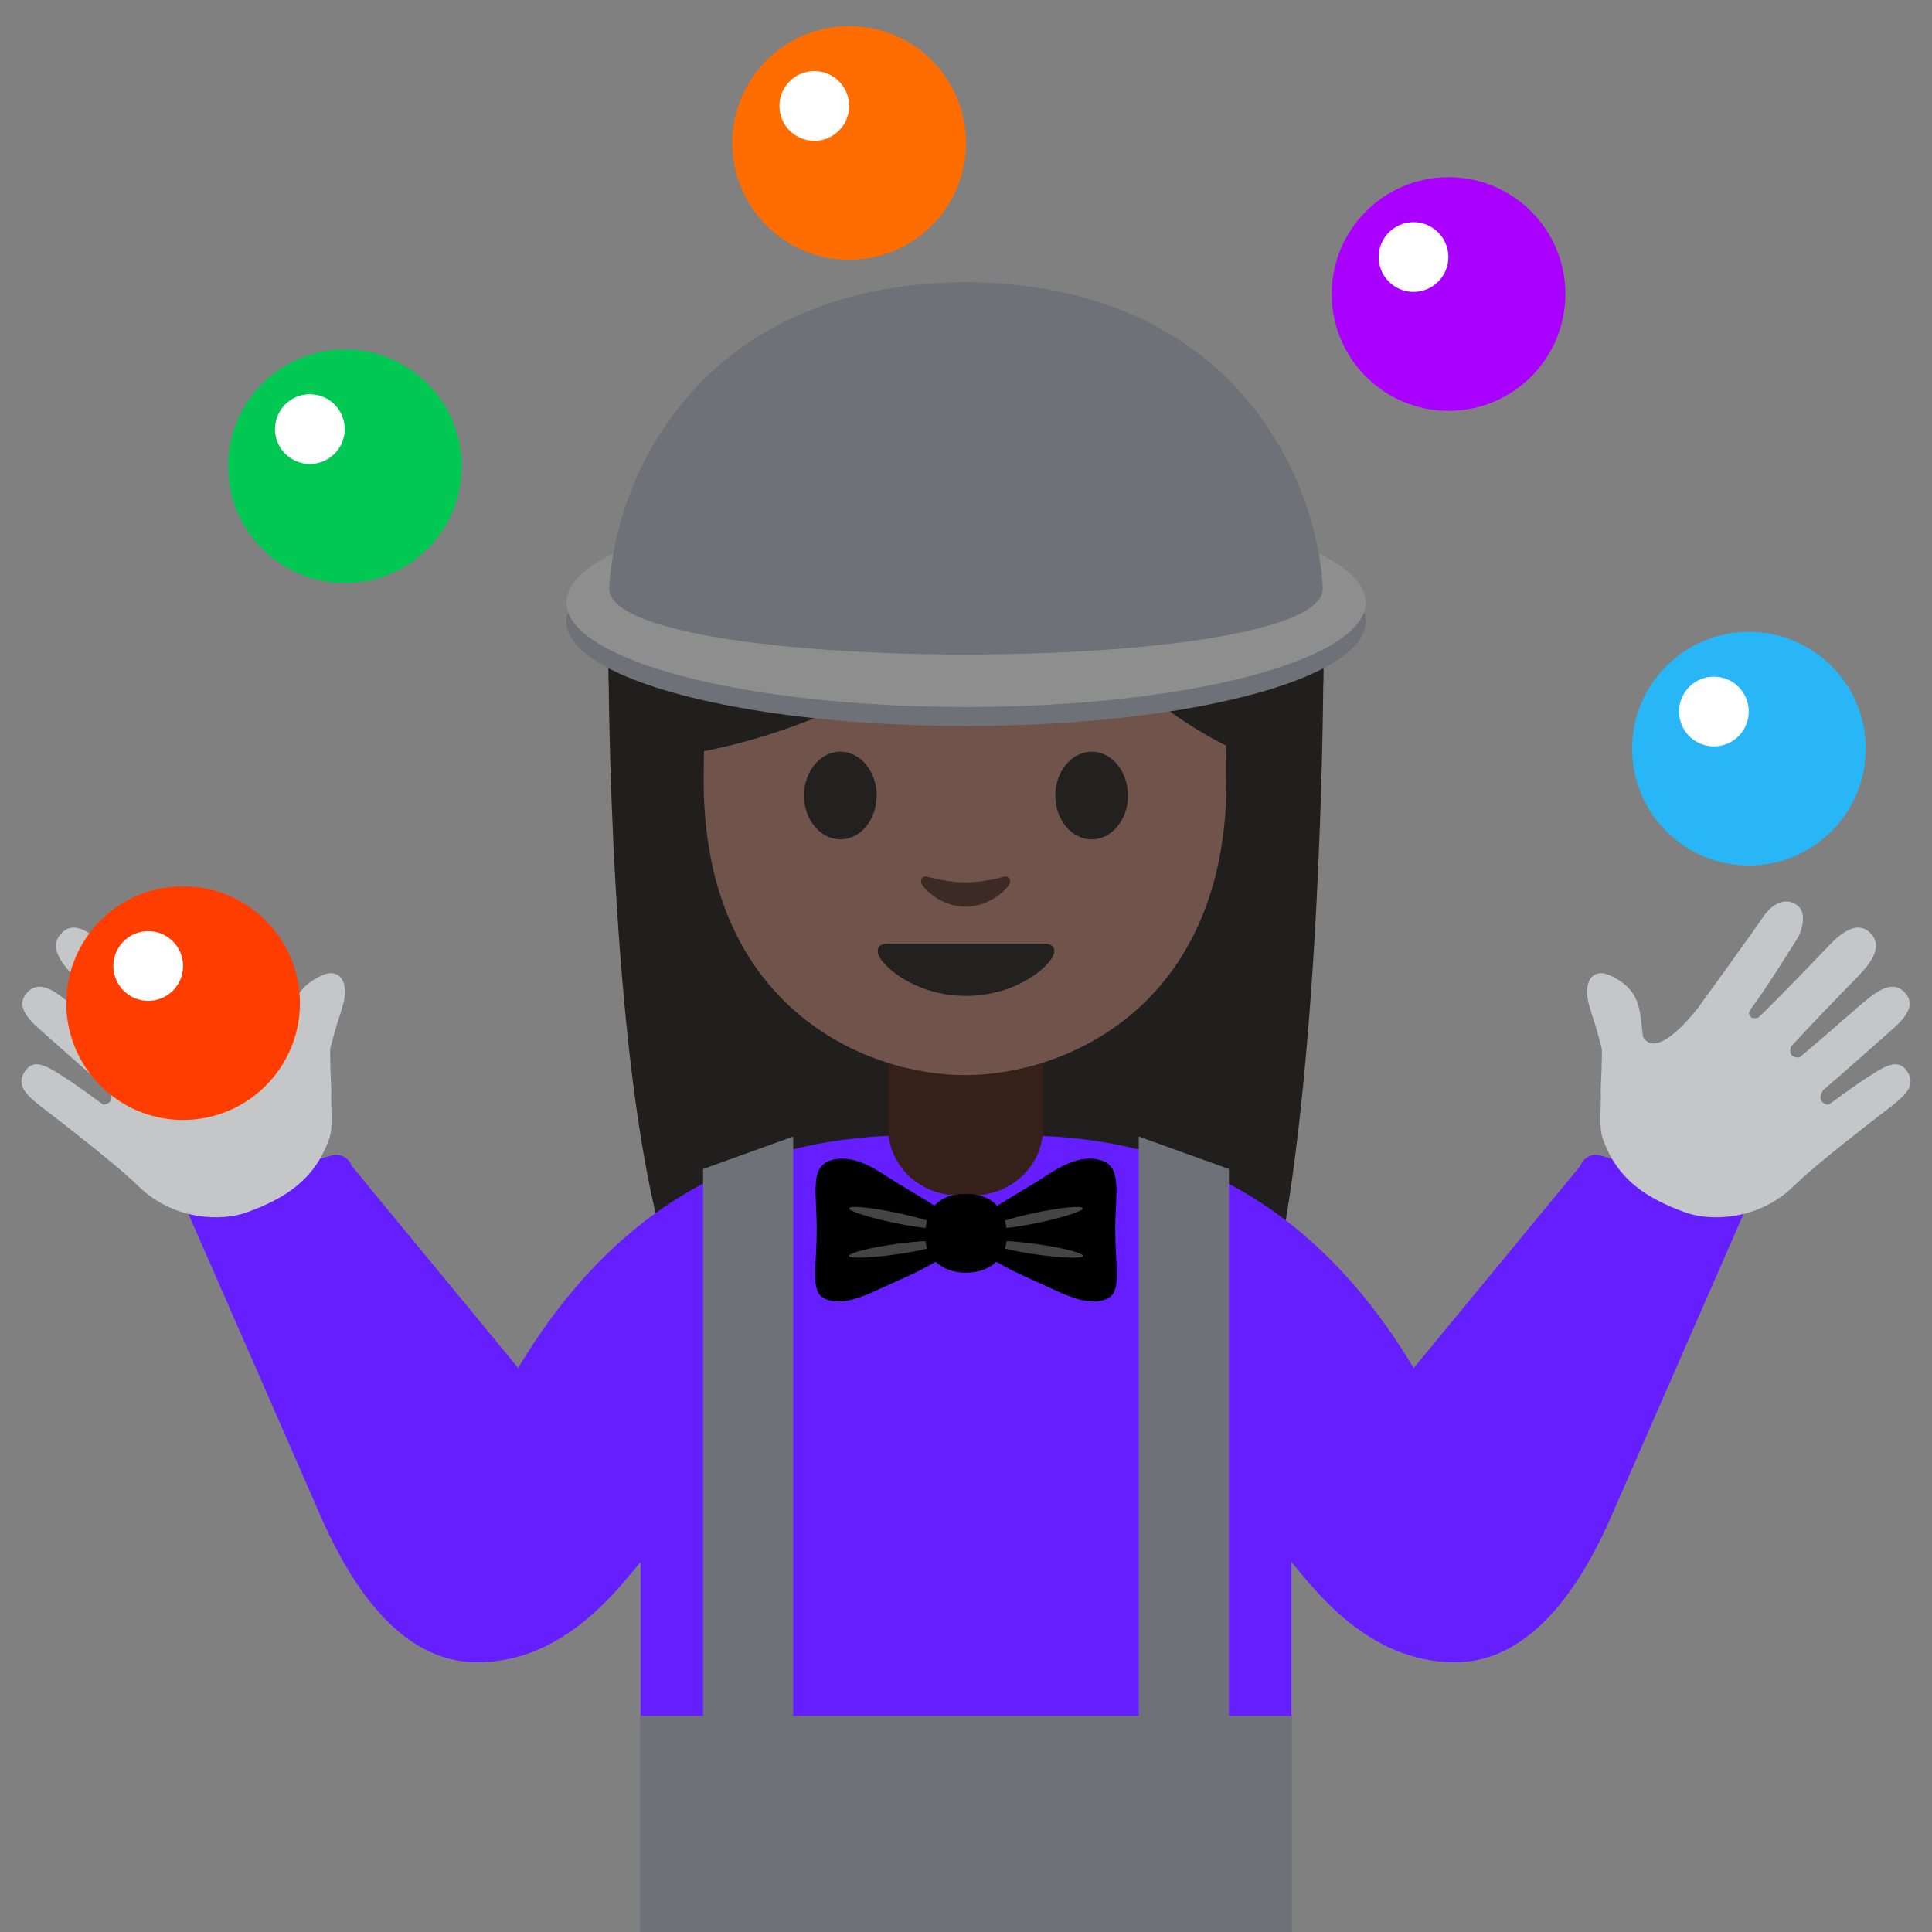 <?xml version="1.0" encoding="utf-8"?>
<!-- Generator: Adobe Illustrator 19.2.1, SVG Export Plug-In . SVG Version: 6.00 Build 0)  -->
<svg version="1.1" id="图层_1" xmlns="http://www.w3.org/2000/svg" xmlns:xlink="http://www.w3.org/1999/xlink" x="0px" y="0px"
	 viewBox="0 0 128 128" style="enable-background:new 0 0 128 128;" xml:space="preserve">
<rect x="0" y="0" width="128" height="128" fill="#808080" stroke="none"/>
<path id="XMLID_12_" style="fill:#211E1E;" d="M43.99,82.49c-3.67-12.6-3.67-38.42-3.67-38.42l47.36-0.19c0,0,0,23.39-2.75,38.45
	L43.99,82.49z"/>
<path style="fill:#651FFF;" d="M60.65,75.21c-8.25,0-18.53,2.42-26.32,15.42L23.29,77.23c-0.2-0.55-0.8-0.85-1.36-0.67l-8.69,2.61
	c-0.54,0.17-0.86,0.72-0.75,1.27c0,0,8.96,20.47,8.97,20.5c1.79,3.92,4.99,9.19,10.15,9.19c5.77,0,9.29-4.83,10.83-6.64l0,24.51
	h22.65V74.97C60.65,75.05,62.51,75.21,60.65,75.21z"/>
<path style="fill:#651FFF;" d="M62.91,74.97V128h22.65l0-24.51c1.54,1.81,5.06,6.64,10.83,6.64c5.16,0,8.36-5.27,10.15-9.19
	c0.01-0.03,8.97-20.5,8.97-20.5c0.11-0.55-0.21-1.1-0.75-1.27l-8.69-2.61c-0.56-0.18-1.16,0.12-1.36,0.67L93.66,90.64
	c-7.79-13-18.07-15.42-26.32-15.42C65.48,75.21,67.33,75.05,62.91,74.97z"/>
<g id="XMLID_1575_">
	<path id="XMLID_1577_" style="fill:#C4C6C7;" d="M21.46,64.57c-0.88,0.36-1.6,0.95-1.89,1.73c-0.22,0.58-0.25,0.79-0.42,2.39
		c-0.85,1.45-3-1.08-3.65-1.92c-0.04-0.05-3.68-5.08-4.27-5.96c-0.69-1.03-1.54-1.34-2.25-0.87c-0.76,0.51-0.36,1.79-0.01,2.32
		c0.54,0.81,1.72,2.8,3.06,4.63c0,0,0.12,0.19,0.1,0.25c-0.09,0.48-0.62,0.28-0.62,0.28c-1.24-1.17-4.09-4.15-4.74-4.83
		c-1.12-1.18-2.01-1.41-2.63-0.83c-0.82,0.76-0.41,1.7,0.69,2.85c0.66,0.69,2.7,2.75,4.53,4.75c0.2,0.82-0.59,0.69-0.59,0.69
		c-1.99-1.66-4.01-3.49-4.65-3.98c-1.03-0.8-1.76-0.93-2.33-0.3c-0.6,0.66-0.33,1.4,0.8,2.39c0.81,0.71,3.31,2.96,4.63,4.07
		c0.53,0.9-0.37,0.96-0.37,0.96c-2.04-1.49-2.51-1.78-3.06-2.12c-1.15-0.73-1.72-0.75-2.18-0.03c-0.5,0.81,0.04,1.43,0.99,2.18
		c0.64,0.5,5,3.82,6.53,5.33c2.35,2.32,5.56,2.39,7.26,1.76c2.39-0.88,4.51-2.1,5.46-4.99c0.23-0.7,0.05-2.24,0.1-2.97
		c0.01-0.12-0.13-2.66-0.06-2.93c0.18-0.7,0.37-1.39,0.54-1.88c0.18-0.53,0.33-1.09,0.38-1.35C23.05,64.76,22.27,64.24,21.46,64.57z
		"/>
</g>
<g id="XMLID_1576_">
	<path id="XMLID_1578_" style="fill:#C4C6C7;" d="M106.54,64.57c0.88,0.36,1.6,0.95,1.89,1.73c0.22,0.58,0.25,0.79,0.42,2.39
		c0.85,1.45,3-1.08,3.65-1.92c0.04-0.05,3.68-5.08,4.27-5.96c0.69-1.03,1.54-1.34,2.25-0.87c0.76,0.51,0.36,1.79,0.01,2.32
		c-0.54,0.81-1.72,2.8-3.06,4.63c0,0-0.12,0.19-0.1,0.25c0.09,0.48,0.62,0.28,0.62,0.28c1.24-1.17,4.09-4.15,4.74-4.83
		c1.12-1.18,2.01-1.41,2.63-0.83c0.82,0.76,0.41,1.7-0.69,2.85c-0.66,0.69-2.7,2.75-4.53,4.75c-0.2,0.82,0.59,0.69,0.59,0.69
		c1.99-1.66,4.01-3.49,4.65-3.98c1.03-0.8,1.76-0.93,2.33-0.3c0.6,0.66,0.33,1.4-0.8,2.39c-0.81,0.71-3.31,2.96-4.63,4.07
		c-0.53,0.9,0.37,0.96,0.37,0.96c2.04-1.49,2.51-1.78,3.06-2.12c1.15-0.73,1.72-0.75,2.18-0.03c0.5,0.81-0.04,1.43-0.99,2.18
		c-0.64,0.5-5,3.82-6.53,5.33c-2.35,2.32-5.56,2.39-7.26,1.76c-2.39-0.88-4.51-2.1-5.46-4.99c-0.23-0.7-0.05-2.24-0.1-2.97
		c-0.01-0.12,0.13-2.66,0.06-2.93c-0.18-0.7-0.37-1.39-0.54-1.88c-0.18-0.53-0.33-1.09-0.38-1.35
		C104.95,64.76,105.73,64.24,106.54,64.57z"/>
</g>
<g id="XMLID_10_">
	<ellipse id="XMLID_11_" style="fill:#211E1E;" cx="64" cy="44.47" rx="23.68" ry="22.27"/>
</g>
<path id="XMLID_9_" style="fill:#35201A;" d="M63.97,69.36h-5.12v5.41c0,2.45,2.08,4.43,4.66,4.43h0.93c2.57,0,4.66-1.98,4.66-4.43
	v-5.41H63.97z"/>
<path id="XMLID_8_" style="fill:#70534A;" d="M63.94,26.13c-13.73,0-17.32,10.64-17.32,25.59c0,14.95,10.65,19.51,17.32,19.51
	c6.67,0,17.32-4.56,17.32-19.51C81.26,36.77,77.67,26.13,63.94,26.13z"/>
<path id="XMLID_7_" style="fill:#232020;" d="M69.2,62.52c-0.73,0-5.2,0-5.2,0s-4.47,0-5.2,0c-0.6,0-0.85,0.4-0.46,1
	c0.55,0.84,2.6,2.46,5.66,2.46c3.06,0,5.11-1.62,5.66-2.46C70.05,62.92,69.8,62.52,69.2,62.52z"/>
<g id="XMLID_4_">
	<path id="XMLID_6_" style="fill:#232020;" d="M58.08,52.71c0,1.6-1.07,2.9-2.4,2.9c-1.33,0-2.41-1.3-2.41-2.9
		c0-1.61,1.08-2.91,2.41-2.91C57.01,49.81,58.08,51.11,58.08,52.71"/>
	<path id="XMLID_5_" style="fill:#232020;" d="M69.92,52.71c0,1.6,1.07,2.9,2.41,2.9c1.33,0,2.4-1.3,2.4-2.9
		c0-1.61-1.08-2.91-2.4-2.91C70.99,49.81,69.92,51.11,69.92,52.71"/>
</g>
<path id="XMLID_3_" style="fill:#3C2B24;" d="M66.48,58.09c-0.89,0.25-1.8,0.37-2.51,0.37c-0.71,0-1.63-0.12-2.51-0.37
	c-0.38-0.11-0.53,0.25-0.39,0.49c0.28,0.49,1.41,1.49,2.9,1.49c1.49,0,2.62-1,2.9-1.49C67.01,58.34,66.86,57.99,66.48,58.09z"/>
<path id="XMLID_2_" style="fill:#211E1E;" d="M69.11,37.89c-1.82,1.75-10.88,9.91-23.35,12.04V33.2c0,0,5.38-10.69,18.31-10.69
	s18.31,10.95,18.31,10.95v16.46c0,0-8.47-3.25-12.72-11.94C69.56,37.78,69.28,37.72,69.11,37.89z"/>
<rect x="42.41" y="113.68" style="fill:#6E7177;" width="43.18" height="14.32"/>
<g>
	<polygon style="fill:#6E7177;" points="52.55,122.14 46.58,122.14 46.58,77.45 52.55,75.3 	"/>
	<polygon style="fill:#6E7177;" points="75.45,122.14 81.42,122.14 81.42,77.45 75.45,75.3 	"/>
</g>
<g>
	<g>
		<g>
			<path d="M65.48,80.28c1.23-0.84,2.39-1.46,3.56-2.21c0.94-0.6,2.53-1.72,4.03-1.15c1.27,0.48,0.82,2.21,0.82,4.48
				c0,2.66,0.45,4.21-0.55,4.65c-1.36,0.6-3.13-0.46-4.62-1.11c-0.85-0.37-3.27-1.47-3.68-2.11C64.62,82.19,64.64,80.69,65.48,80.28
				z"/>
			<path style="fill:#444444;" d="M71.74,80.05c0.03,0.19-1.32,0.62-3,0.97c-1.68,0.35-3.07,0.48-3.1,0.29
				c-0.03-0.19,1.32-0.62,3-0.97S71.71,79.86,71.74,80.05z"/>
			<path style="fill:#444444;" d="M71.76,83.21c-0.02,0.19-1.41,0.14-3.11-0.1c-1.7-0.24-3.06-0.59-3.04-0.78
				c0.02-0.19,1.41-0.14,3.11,0.1C70.42,82.67,71.78,83.02,71.76,83.21z"/>
		</g>
		<g>
			<path d="M62.52,80.28c-1.23-0.84-2.39-1.46-3.56-2.21c-0.94-0.6-2.53-1.72-4.03-1.15c-1.27,0.48-0.82,2.21-0.82,4.48
				c0,2.66-0.45,4.21,0.55,4.65c1.36,0.6,3.13-0.46,4.62-1.11c0.85-0.37,3.27-1.47,3.68-2.11C63.38,82.19,63.36,80.69,62.52,80.28z"
				/>
			<path style="fill:#444444;" d="M56.26,80.05c-0.03,0.19,1.32,0.62,3,0.97s3.07,0.48,3.1,0.29s-1.32-0.62-3-0.97
				S56.29,79.86,56.26,80.05z"/>
			<path style="fill:#444444;" d="M56.24,83.21c0.02,0.19,1.41,0.14,3.11-0.1c1.7-0.24,3.06-0.59,3.04-0.78
				c-0.02-0.19-1.41-0.14-3.11,0.1C57.58,82.67,56.22,83.02,56.24,83.21z"/>
		</g>
	</g>
	<path d="M66.71,81.89c0,1.54-1.21,2.43-2.71,2.43c-1.5,0-2.71-0.89-2.71-2.43S61.97,79.1,64,79.1
		C65.95,79.1,66.71,80.35,66.71,81.89z"/>
</g>
<g>
	<circle style="fill:#FF3D00;" cx="12.13" cy="66.46" r="7.74"/>
	<circle style="fill:#FFFFFF;" cx="9.82" cy="64" r="2.31"/>
</g>
<g>
	<circle style="fill:#00C853;" cx="22.85" cy="30.89" r="7.74"/>
	<circle style="fill:#FFFFFF;" cx="20.53" cy="28.43" r="2.31"/>
</g>
<g>
	<circle style="fill:#FF6D00;" cx="56.26" cy="9.47" r="7.74"/>
	<circle style="fill:#FFFFFF;" cx="53.95" cy="7.02" r="2.31"/>
</g>
<g>
	<circle style="fill:#AA00FF;" cx="95.97" cy="19.48" r="7.74"/>
	<circle style="fill:#FFFFFF;" cx="93.65" cy="17.03" r="2.31"/>
</g>
<g>
	<circle style="fill:#29B6F6;" cx="115.87" cy="49.6" r="7.74"/>
	<circle style="fill:#FFFFFF;" cx="113.55" cy="47.14" r="2.31"/>
</g>
<g>
	<ellipse style="fill:#6E7177;" cx="64" cy="41.18" rx="26.48" ry="6.92"/>
	<ellipse style="fill:#8E8E8E;" cx="64" cy="39.92" rx="26.48" ry="6.92"/>
	<g>
		<defs>
			<path id="SVGID_1_" d="M87.64,38.99L87.64,38.99c-0.39-7.45-6.01-19.97-23.18-20.29c0,0-0.32-0.01-0.46-0.01
				c-0.14,0-0.46,0.01-0.46,0.01c-17.17,0.32-22.79,12.84-23.18,20.29l0,0C40.36,44.82,87.64,44.82,87.64,38.99z"/>
		</defs>
		<use xlink:href="#SVGID_1_"  style="overflow:visible;fill:#6E7177;"/>
		<clipPath id="SVGID_2_">
			<use xlink:href="#SVGID_1_"  style="overflow:visible;"/>
		</clipPath>
	</g>
</g>
<g>
	<g id="XMLID_118_">
		<defs>
			<rect id="XMLID_119_" x="228" y="-97" width="128" height="128"/>
		</defs>
		<clipPath id="XMLID_13_">
			<use xlink:href="#XMLID_119_"  style="overflow:visible;"/>
		</clipPath>
		<g style="clip-path:url(#XMLID_13_);">
			<path id="XMLID_613_" d="M308.74,1.86c-5.7-1.08-27.77-1.08-33.47,0C257.22,5.29,244,13.25,244,30.22v20.9l48,0.01l48-0.01v-20.9
				C340,13.25,326.78,5.29,308.74,1.86z"/>
			<polygon style="fill:#FFFFFF;" points="291.52,1.05 307.54,3.27 307.54,38.17 291.52,38.17 			"/>
			<path style="fill:#444444;" d="M302.04,3.13c0,0,4.42,3.24,4.58,10.16c0.18,7.55-6.16,36.54-15.58,53.11l14.68-2.22l15.98-38.55
				l-7.65-5.04l6.47-4.99c0,0-6.22-11-14.96-15.3c-4.25-0.76-12.37-1.1-14.03-1.05l-0.02,1.8L302.04,3.13z"/>
			<polygon style="fill:#FFFFFF;" points="291.52,1.05 275.5,3.27 275.5,38.17 291.52,38.17 			"/>
			<path style="fill:#444444;" d="M281,3.13c0,0-4.42,3.24-4.58,10.16c-0.18,7.55,6.16,36.54,15.58,53.11l-14.68-2.22l-15.98-38.55
				l7.65-5.04l-6.47-4.99c0,0,6.22-11,14.96-15.3c4.25-0.76,12.37-1.1,14.03-1.05l0.02,1.8L281,3.13z"/>
			<path id="XMLID_612_" style="fill:#35201A;" d="M291.5,14.35L291.5,14.35c-6.08,0-10.5-4.93-10.5-11.01v-9.16h21v9.16
				C302,9.42,297.58,14.35,291.5,14.35z"/>
			<g>
				<g id="XMLID_609_">
					<path id="XMLID_125_" style="fill:#563E37;" d="M325.56-44.09c0,0,6.1,1.06,6.1,7.62c0,5.79-4.45,8.08-8.9,8.08v-15.7H325.56z"
						/>
					<path id="XMLID_610_" style="fill:#563E37;" d="M259.05-44.09c0,0-6.1,1.06-6.1,7.62c0,5.79,4.45,8.08,8.9,8.08v-15.7H259.05z"
						/>
				</g>
				<path id="XMLID_608_" style="fill:#70534A;" d="M292.31-87.09c-26.28,0-33.16,20.37-33.16,48.99
					c0,29.68,19.07,37.35,33.16,37.35c13.88,0,33.16-7.45,33.16-37.35C325.46-66.72,318.59-87.09,292.31-87.09z"/>
				<path id="XMLID_124_" style="fill:#232020;" d="M281.39-35.45c0,2.95-1.98,5.35-4.43,5.35c-2.45,0-4.44-2.4-4.44-5.35
					c0-2.96,1.99-5.36,4.44-5.36C279.41-40.8,281.39-38.41,281.39-35.45"/>
				<path id="XMLID_123_" style="fill:#232020;" d="M303.22-35.45c0,2.95,1.98,5.35,4.44,5.35c2.44,0,4.43-2.4,4.43-5.35
					c0-2.96-1.99-5.36-4.43-5.36C305.2-40.8,303.22-38.41,303.22-35.45"/>
				<path id="XMLID_122_" style="fill:#261819;" d="M301.9-17.37c-1.34,0-9.6,0-9.6,0s-8.25,0-9.6,0c-1.1,0-1.57,0.74-0.85,1.85
					c1.02,1.55,4.8,4.53,10.44,4.53c5.64,0,9.42-2.98,10.44-4.53C303.47-16.63,303-17.37,301.9-17.37z"/>
				<path id="XMLID_121_" style="fill:#35201A;" d="M296.94-25.52c-1.63,0.46-3.33,0.69-4.64,0.69c-1.31,0-3-0.23-4.64-0.69
					c-0.7-0.2-0.97,0.46-0.72,0.9c0.52,0.91,2.6,2.75,5.36,2.75c2.75,0,4.84-1.84,5.36-2.75C297.91-25.06,297.64-25.72,296.94-25.52
					z"/>
				<path id="XMLID_120_" style="fill:#211E1E;" d="M293.1-90.83c0,0-0.51-0.02-0.73-0.01c-0.22,0-0.73,0.01-0.73,0.01
					c-28.36,0.55-36.91,17.61-36.91,29.44c0,11.5,0.01,19.94,0.01,19.94s0.45-0.47,1.28-1.12c0.89-0.69,1.87-1.08,1.87-1.08
					l1.43,9.61l9.45-19.74c0.06-0.12,0.19-0.2,0.32-0.18l5.6,0.62c5.63,0.63,11.28,0.93,16.94,0.94v0.01c0.24,0,0.49-0.01,0.73-0.01
					c0.24,0,0.49,0.01,0.73,0.01v-0.01c5.65-0.02,11.31-0.32,16.94-0.94l5.6-0.62c0.13-0.01,0.26,0.06,0.32,0.18l9.45,19.74
					l1.43-9.61c0,0,0.98,0.39,1.87,1.08c0.83,0.65,1.28,1.12,1.28,1.12s0.01-8.45,0.01-19.94C330.01-73.22,321.46-90.29,293.1-90.83
					z"/>
			</g>
		</g>
		<g style="clip-path:url(#XMLID_13_);">
			<g>
				<g>
					<path d="M293.37,12.13c1.55-1.07,3.01-1.84,4.5-2.79c1.19-0.76,3.2-2.17,5.09-1.45c1.6,0.61,1.03,2.8,1.03,5.66
						c0,3.36,0.57,5.31-0.7,5.87c-1.71,0.76-3.96-0.58-5.84-1.4c-1.07-0.46-4.13-1.86-4.65-2.67
						C292.29,14.55,292.31,12.66,293.37,12.13z"/>
					<path style="fill:#444444;" d="M301.28,11.84c0.03,0.24-1.66,0.78-3.79,1.22c-2.13,0.44-3.88,0.6-3.91,0.36
						s1.66-0.78,3.79-1.22C299.49,11.77,301.25,11.6,301.28,11.84z"/>
					<path style="fill:#444444;" d="M301.31,15.83c-0.02,0.24-1.78,0.18-3.92-0.13c-2.14-0.31-3.86-0.75-3.84-0.99
						c0.02-0.24,1.78-0.18,3.92,0.13C299.61,15.15,301.33,15.59,301.31,15.83z"/>
				</g>
				<g>
					<path d="M289.63,12.13c-1.55-1.07-3.01-1.84-4.5-2.79c-1.19-0.76-3.2-2.17-5.09-1.45c-1.6,0.61-1.03,2.8-1.03,5.66
						c0,3.36-0.57,5.31,0.7,5.87c1.71,0.76,3.96-0.58,5.84-1.4c1.07-0.46,4.13-1.86,4.65-2.67
						C290.71,14.55,290.69,12.66,289.63,12.13z"/>
					<path style="fill:#444444;" d="M281.72,11.84c-0.03,0.24,1.66,0.78,3.79,1.22c2.13,0.44,3.88,0.6,3.91,0.36
						s-1.66-0.78-3.79-1.22C283.51,11.77,281.75,11.6,281.72,11.84z"/>
					<path style="fill:#444444;" d="M281.69,15.83c0.02,0.24,1.78,0.18,3.92-0.13c2.14-0.31,3.86-0.75,3.84-0.99
						c-0.02-0.24-1.78-0.18-3.92,0.13C283.39,15.15,281.67,15.59,281.69,15.83z"/>
				</g>
			</g>
			<path d="M294.92,14.16c0,1.95-1.53,3.07-3.42,3.07c-1.89,0-3.42-1.12-3.42-3.07s0.85-3.52,3.42-3.52
				C293.96,10.64,294.92,12.22,294.92,14.16z"/>
		</g>
	</g>
	<circle style="fill:#232020;" cx="291.5" cy="21.63" r="1.59"/>
	<circle style="fill:#232020;" cx="291.5" cy="27.08" r="1.59"/>
</g>
<g>
	<path id="XMLID_2291_" style="fill:#211E1E;" d="M192.31,55.53c-6.51-22.34-6.51-68.14-6.51-68.14l84-0.33c0,0,0,41.49-4.88,68.19
		L192.31,55.53z"/>
	<g id="XMLID_2287_">
		<ellipse id="XMLID_2289_" style="fill:#211E1E;" cx="227.79" cy="-11.89" rx="42" ry="39.5"/>
	</g>
	<path id="XMLID_1813_" style="fill:#651FFF;" d="M184.22,60.09v9.89h87.14v-9.89c0-15.17-21.39-22.87-43.24-22.84
		C206.41,37.28,184.22,44.03,184.22,60.09z"/>
	<path id="XMLID_3053_" style="fill:#E59900;" d="M227.74,32.25h-9.08v9.59c0,4.34,3.7,7.86,8.26,7.86h1.65
		c4.56,0,8.26-3.52,8.26-7.86v-9.59H227.74z"/>
	<path id="XMLID_3052_" style="fill:#70534A;" d="M227.69-44.43c-24.35,0-30.72,18.87-30.72,45.39c0,26.51,18.89,34.6,30.72,34.6
		c11.83,0,30.72-8.09,30.72-34.6C258.41-25.55,252.03-44.43,227.69-44.43z"/>
	<g id="XMLID_3123_">
		<path id="XMLID_3122_" style="fill:#232020;" d="M217.29,2.73c0,2.84-1.9,5.15-4.26,5.15c-2.35,0-4.27-2.3-4.27-5.15
			c0-2.85,1.91-5.15,4.27-5.15C215.39-2.43,217.29-0.12,217.29,2.73"/>
		<path id="XMLID_3121_" style="fill:#232020;" d="M238.29,2.73c0,2.84,1.9,5.15,4.27,5.15c2.35,0,4.26-2.3,4.26-5.15
			c0-2.85-1.91-5.15-4.26-5.15C240.19-2.43,238.29-0.12,238.29,2.73"/>
	</g>
	<path id="XMLID_1054_" style="fill:#35201A;" d="M232.2,12.27c-1.57,0.44-3.2,0.66-4.46,0.66s-2.89-0.22-4.46-0.66
		c-0.67-0.19-0.94,0.45-0.69,0.87c0.5,0.88,2.5,2.64,5.15,2.64c2.65,0,4.65-1.77,5.15-2.64C233.13,12.71,232.87,12.08,232.2,12.27z"
		/>
	<path id="XMLID_3051_" style="fill:#211E1E;" d="M236.87-23.57c-3.23,3.11-19.29,17.58-41.42,21.35v-29.67
		c0,0,9.55-18.95,32.47-18.95s32.47,19.43,32.47,19.43v29.19c0,0-15.02-5.76-22.56-21.17C237.65-23.76,237.17-23.86,236.87-23.57z"
		/>
	<path id="XMLID_3049_" style="fill:#261819;" d="M232.14,24.03c0,2.18-1.95,2.64-4.35,2.64c-2.4,0-4.35-0.5-4.35-2.64
		c0-2.24,1.95-3.63,4.35-3.63C230.2,20.4,232.14,21.74,232.14,24.03z"/>
	<path id="XMLID_3156_" style="fill:#70534A;" d="M260.85,10.72l14.16-8.21c0,0,5.03-3.65,6.41-5.08c1.25-1.29,3.75-4.75,5.44-7.21
		c0.71-1.04,2.77-0.3,2.77,0.92v0.9c0,2.77-0.69,3.19-1.86,5.4l-7.22,8.36l-0.28,1.51c-0.4,2.27-1.88,4.19-3.97,5.17l-10.17,4.74
		L260.85,10.72z"/>
	<path id="XMLID_3154_" style="fill:#70534A;" d="M195.03,10.72l-14.16-8.21c0,0-5.03-3.65-6.41-5.08
		c-1.25-1.29-3.69-4.75-5.38-7.21c-0.71-1.04-2.4-0.3-2.71,0.92v0.9c0.15,2.77,0.64,3.19,1.8,5.4l7.2,8.36l0.27,1.51
		c0.4,2.27,1.88,4.19,3.96,5.17l10.17,4.74L195.03,10.72z"/>
	<path id="XMLID_369_" style="fill:#651FFF;" d="M268.62,62.28l-8.24-18.17L190.88,6.82c-0.84-0.38-1.84-0.07-2.3,0.73l-6.49,11.39
		c-0.48,0.83-0.23,1.9,0.58,2.42l64.1,42.47L268.62,62.28z"/>
	<path id="XMLID_1056_" style="fill:#651FFF;" d="M186.84,62.28l9.31-18.62l68.42-36.84c0.84-0.38,1.84-0.07,2.3,0.73l6.49,11.39
		c0.48,0.83,0.23,1.9-0.58,2.42l-64.1,42.47L186.84,62.28z"/>
	<polygon id="XMLID_3294_" style="opacity:0.54;" points="256.08,70 231.44,53.77 251.49,39.34 248.27,37.61 199.01,69.98 
		208.91,69.98 228.13,56.15 247.85,70 	"/>
	<polygon id="XMLID_3150_" style="opacity:0.54;" points="227.79,26.67 207.28,37.67 204.11,35.57 224.8,25.02 	"/>
</g>
</svg>
